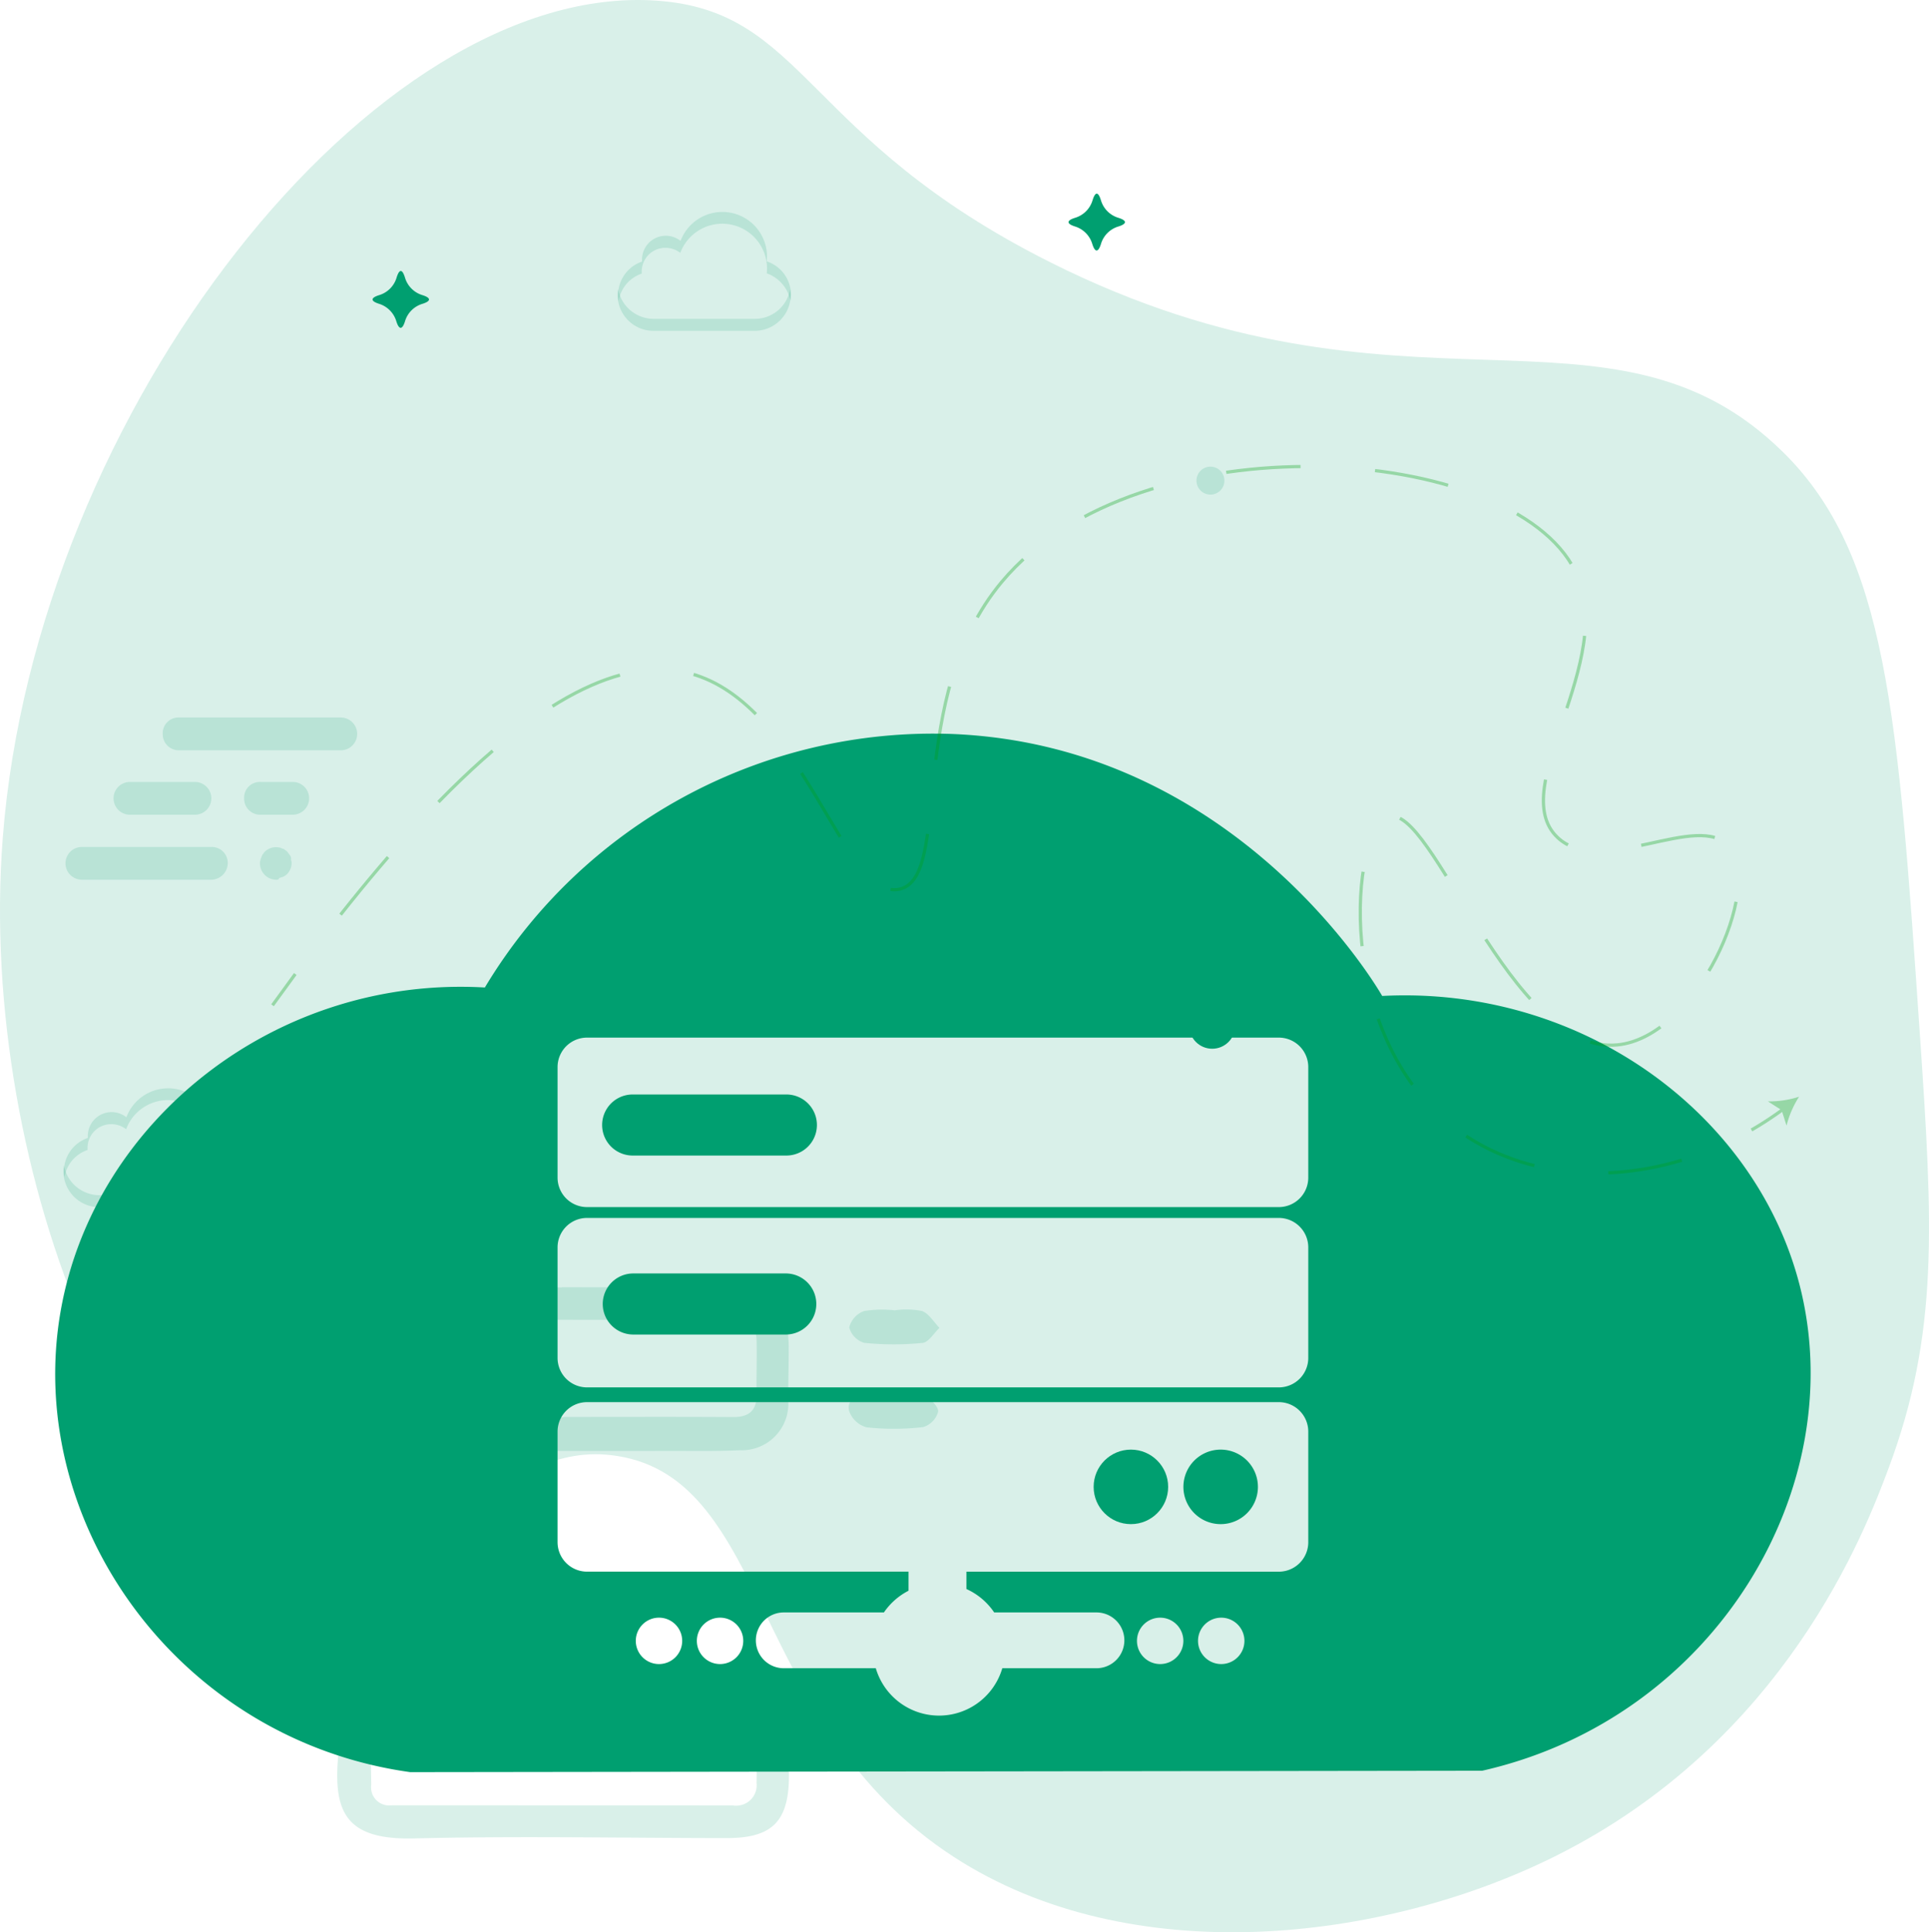 <svg xmlns="http://www.w3.org/2000/svg" width="149.674" height="149.933" viewBox="0 0 149.674 149.933">
  <defs>
    <style>
      .cls-1, .cls-2, .cls-3 {
        fill: #009f70;
      }

      .cls-1 {
        isolation: isolate;
      }

      .cls-1, .cls-2 {
        opacity: 0.15;
      }

      .cls-4 {
        opacity: 0.31;
      }

      .cls-5, .cls-6, .cls-7 {
        fill: none;
        stroke: #009f11;
        stroke-miterlimit: 10;
        stroke-width: 0.25px;
      }

      .cls-6 {
        stroke-dasharray: 5.79 5.79;
      }

      .cls-7 {
        stroke-dasharray: 5.79 5.79 5.79 5.79;
      }

      .cls-8 {
        fill: #009f11;
      }
    </style>
  </defs>
  <g id="Layer_2" data-name="Layer 2">
    <g id="Layer_1-2" data-name="Layer 1">
      <g id="Layer_2-2" data-name="Layer 2">
        <g id="Layer_1-2-2" data-name="Layer 1-2">
          <path class="cls-1" d="M146.521,113.973c-1.758,4.687-7.928,21.145-25.878,30.074C107.282,150.692,87.731,153,74,144.083c-15.864-10.3-14.195-29.225-26.1-31.106-9.576-1.513-13.766,10.244-22.878,9.366C11.141,121.006-1.847,91.537.217,64.978,2.788,31.9,29.083-1.475,50.955.05c11.581.808,11.3,10.66,30.565,20.315,27.445,13.753,43.394,1.466,56.85,14.738,8.047,7.938,8.9,20.362,10.6,45.211C149.973,95.044,150.455,103.479,146.521,113.973Z"/>
          <path class="cls-2" d="M67.223,110.751a19.618,19.618,0,0,0,4.4-.013,1.721,1.721,0,0,0,1.173-1.214c-.008-.438-.678-1.083-1.181-1.239a8.013,8.013,0,0,0-2.262-.057H67.217c-.857-.006-1.514.444-1.334,1.25A2,2,0,0,0,67.223,110.751Zm-.162-6.553a22.332,22.332,0,0,0,4.522.006c.472-.047.877-.759,1.313-1.167-.447-.455-.819-1.113-1.36-1.311a6.31,6.31,0,0,0-2.106-.051,8.792,8.792,0,0,0-2.392.057A1.826,1.826,0,0,0,65.894,103,1.7,1.7,0,0,0,67.061,104.2Zm-36.033,8.373q10.631.027,21.261.012c1.713,0,3.427.028,5.136-.052a3.612,3.612,0,0,0,3.744-3.475,3.568,3.568,0,0,0-.014-.485c.008-1.285.039-2.568.042-3.852.008-3.577-1.288-4.841-4.919-4.836q-6.349.009-12.7,0V99.9c-4.376,0-8.751-.015-13.127.006-2.716.012-4.107,1.385-4.2,4.118-.043,1.236-.027,2.473-.019,3.71C26.255,111.289,27.5,112.562,31.028,112.571Zm-2.243-8.529a1.488,1.488,0,0,1,1.3-1.655,1.463,1.463,0,0,1,.4.007q13.338.018,26.676.03c1.119,0,1.524.651,1.545,1.625.029,1.378-.023,2.758,0,4.137.02,1.272-.585,1.78-1.836,1.772-4.374-.028-8.749-.01-13.123-.01v.024H30.9c-1.7,0-2.121-.4-2.139-2.078C28.751,106.609,28.772,105.325,28.785,104.042Zm28,25.853c-4.373-.024-8.747-.006-13.12-.006v.019H30.4a3.8,3.8,0,0,0-4.18,4.011c-.028.9.056,1.81-.009,2.709-.306,4.227.88,6.149,5.94,6.025,8.076-.2,16.161-.031,24.242-.026,3.526,0,4.81-1.292,4.825-4.834,0-1.141.006-2.282,0-3.423-.031-3.086-1.36-4.458-4.435-4.475Zm.126,10.2q-13.263-.012-26.526-.012a1.405,1.405,0,0,1-1.581-1.581c-.016-1.379-.054-2.758-.035-4.136.022-1.536.436-1.931,1.974-1.934q6.49-.011,12.979,0H56.56c1.7,0,2.119.4,2.131,2.071.008,1.283.034,2.567.011,3.85a1.58,1.58,0,0,1-1.39,1.747,1.622,1.622,0,0,1-.4,0Z"/>
          <path class="cls-2" d="M131.361,104.911a1,1,0,0,1-1-1,.518.518,0,0,1,.034-.207c0-.069.035-.1.069-.207a.6.6,0,0,1,.069-.138c.034-.038.069-.1.1-.137a.982.982,0,0,1,.9-.276c.069,0,.1.035.207.069s.1.034.137.069.1.069.138.1a.992.992,0,0,1,.1.138c.031.038.068.1.1.138a.383.383,0,0,1,.034.206c0,.069.035.1.035.207a.965.965,0,0,1-.276.689.488.488,0,0,1-.138.1.264.264,0,0,1-.137.069,1.478,1.478,0,0,1-.207.069c-.029.111-.1.111-.165.111Zm1-3.961H130.4a.977.977,0,0,1-1-.954V99.95a.957.957,0,0,1,.914-1,.617.617,0,0,1,.086,0h1.964a1,1,0,0,1,0,2Zm2.927-3.926h-9.85a.978.978,0,0,1-1-.956v-.044a.958.958,0,0,1,.916-1,.589.589,0,0,1,.084,0h9.85a1,1,0,0,1,0,2ZM126.4,100.95h-3.961a1,1,0,0,1,0-2H126.4a1,1,0,0,1,0,2Zm1,3.961h-7.888a1,1,0,0,1,0-2H127.4a.977.977,0,0,1,1,.955v.045a1.023,1.023,0,0,1-1,1ZM21.442,68.263a1.272,1.272,0,0,1-1.272-1.272h0a.637.637,0,0,1,.044-.263c0-.088.044-.132.087-.263.044-.088.044-.132.088-.176s.088-.131.132-.175a1.247,1.247,0,0,1,1.14-.351c.088,0,.132.044.263.088s.132.043.176.087.131.088.175.132.088.131.132.175.088.132.131.176a.466.466,0,0,1,.044.263c0,.088.044.131.044.263a1.224,1.224,0,0,1-.351.877.612.612,0,0,1-.175.132.339.339,0,0,1-.176.088,2.025,2.025,0,0,1-.263.087C21.617,68.263,21.53,68.263,21.442,68.263Zm1.272-5.044h-2.5A1.245,1.245,0,0,1,18.942,62a.486.486,0,0,1,0-.054,1.219,1.219,0,0,1,1.166-1.272.937.937,0,0,1,.106,0h2.5a1.272,1.272,0,1,1,0,2.544Zm3.728-5H13.9A1.246,1.246,0,0,1,12.626,57v-.052a1.219,1.219,0,0,1,1.166-1.272.937.937,0,0,1,.106,0H26.442a1.272,1.272,0,0,1,0,2.544Zm-11.316,5H10.082a1.272,1.272,0,0,1,0-2.544h5.044a1.272,1.272,0,1,1,0,2.544ZM16.4,68.263H6.354a1.272,1.272,0,0,1,0-2.544H16.4a1.244,1.244,0,0,1,1.272,1.217v.055A1.3,1.3,0,0,1,16.4,68.263Z"/>
          <path class="cls-1" d="M15.561,92.741H7.7a2.806,2.806,0,0,1-2.74-2.312,2.788,2.788,0,0,0,2.25,3.2,3.981,3.981,0,0,0,.5.041h7.85a2.793,2.793,0,0,0,2.786-2.744,3.966,3.966,0,0,0-.041-.5A2.772,2.772,0,0,1,15.561,92.741Z"/>
          <path class="cls-2" d="M6.793,89.232v-.165a1.834,1.834,0,0,1,1.829-1.838h.029a1.9,1.9,0,0,1,1.135.392,3.473,3.473,0,0,1,6.707,1.59,2.827,2.827,0,0,1,1.837,2.125,2.723,2.723,0,0,0-1.837-3.054,3.464,3.464,0,0,0-6.687-1.589,1.844,1.844,0,0,0-2.592.3L7.206,87a1.887,1.887,0,0,0-.392,1.135V88.3A2.734,2.734,0,0,0,5,91.357a2.679,2.679,0,0,1,1.8-2.126Z"/>
          <path class="cls-1" d="M58.561,24.741H50.7a2.806,2.806,0,0,1-2.74-2.312,2.788,2.788,0,0,0,2.25,3.2,4.1,4.1,0,0,0,.5.041h7.855a2.793,2.793,0,0,0,2.786-2.744,3.966,3.966,0,0,0-.041-.5A2.772,2.772,0,0,1,58.561,24.741Z"/>
          <path class="cls-2" d="M49.793,21.232v-.165a1.834,1.834,0,0,1,1.829-1.838h.029a1.9,1.9,0,0,1,1.135.392,3.473,3.473,0,0,1,6.707,1.59,2.827,2.827,0,0,1,1.837,2.125,2.723,2.723,0,0,0-1.837-3.054,3.464,3.464,0,0,0-6.687-1.589,1.844,1.844,0,0,0-2.592.3L50.206,19a1.887,1.887,0,0,0-.392,1.135V20.3A2.734,2.734,0,0,0,48,23.357a2.679,2.679,0,0,1,1.8-2.126Z"/>
          <path class="cls-1" d="M130.561,118.741H122.7a2.806,2.806,0,0,1-2.745-2.312,2.788,2.788,0,0,0,2.25,3.2,3.981,3.981,0,0,0,.5.041h7.855a2.793,2.793,0,0,0,2.786-2.744,3.966,3.966,0,0,0-.041-.5,2.773,2.773,0,0,1-2.745,2.312Z"/>
          <path class="cls-2" d="M121.793,115.232v-.165a1.834,1.834,0,0,1,1.829-1.838h.029a1.9,1.9,0,0,1,1.135.392,3.473,3.473,0,0,1,6.707,1.59,2.827,2.827,0,0,1,1.837,2.125,2.723,2.723,0,0,0-1.837-3.054,3.464,3.464,0,0,0-6.687-1.589,1.844,1.844,0,0,0-2.592.3l-.008.011a1.887,1.887,0,0,0-.392,1.135v.166A2.733,2.733,0,0,0,120,117.358a2.679,2.679,0,0,1,1.8-2.126Z"/>
          <path class="cls-3" d="M85.424,15.543a2.014,2.014,0,0,0,1.359,1.36c.671.211.671.46,0,.671a2.01,2.01,0,0,0-1.359,1.36c-.211.67-.46.67-.671,0a2.026,2.026,0,0,0-1.341-1.36c-.67-.211-.67-.46,0-.671a2.017,2.017,0,0,0,1.36-1.36C84.983,14.857,85.213,14.857,85.424,15.543Zm8,55a2.014,2.014,0,0,0,1.359,1.36c.671.211.671.46,0,.671a2.01,2.01,0,0,0-1.359,1.36c-.211.67-.46.67-.671,0a2.024,2.024,0,0,0-1.341-1.36c-.67-.211-.67-.46,0-.671a2.017,2.017,0,0,0,1.36-1.36C92.983,69.857,93.213,69.857,93.424,70.543Zm-62-49a2.014,2.014,0,0,0,1.359,1.36c.671.211.671.46,0,.671a2.01,2.01,0,0,0-1.359,1.36c-.211.67-.46.67-.671,0a2.026,2.026,0,0,0-1.341-1.36c-.67-.211-.67-.46,0-.671a2.017,2.017,0,0,0,1.36-1.36C30.983,20.857,31.213,20.857,31.424,21.543Z"/>
          <circle class="cls-2" cx="93.92" cy="37.294" r="1.084"/>
          <circle class="cls-3" cx="94.057" cy="79.592" r="1.785"/>
          <path class="cls-3" d="M94.061,80.5a.909.909,0,1,1,.909-.909h0A.979.979,0,0,1,94.061,80.5Z"/>
        </g>
      </g>
      <g>
        <circle class="cls-3" cx="87.748" cy="115.374" r="2.891"/>
        <path class="cls-3" d="M139.6,99.581c-3.493-13.313-16.99-23.1-32.354-22.3-.676-1.173-11.674-19.492-33.446-20.331a40.565,40.565,0,0,0-36.18,19.675C21.44,75.69,7.34,86.91,4.719,101.658,1.8,118.09,13.825,135,31.826,137.509l83.18-.109C133.121,133.3,143.734,115.345,139.6,99.581ZM51.132,129.123a1.8,1.8,0,1,1,1.8-1.8A1.8,1.8,0,0,1,51.132,129.123Zm4.738,0a1.8,1.8,0,1,1,1.8-1.8A1.8,1.8,0,0,1,55.87,129.123Zm34.149,0a1.8,1.8,0,1,1,1.8-1.8A1.8,1.8,0,0,1,90.019,129.123Zm4.738,0a1.8,1.8,0,1,1,1.8-1.8A1.8,1.8,0,0,1,94.757,129.123Zm6.754-9.456a2.289,2.289,0,0,1-2.288,2.288H74.987V123.3a5.158,5.158,0,0,1,2.153,1.817h7.936a2.165,2.165,0,1,1,0,4.33H77.77a5.114,5.114,0,0,1-9.815,0H60.813a2.165,2.165,0,0,1,0-4.33h7.772a5.156,5.156,0,0,1,1.908-1.684v-1.481H45.549a2.288,2.288,0,0,1-2.287-2.288v-8.578a2.287,2.287,0,0,1,2.287-2.287H99.223a2.288,2.288,0,0,1,2.288,2.287Zm0-14.3a2.288,2.288,0,0,1-2.288,2.288H45.549a2.287,2.287,0,0,1-2.287-2.288V96.792a2.287,2.287,0,0,1,2.287-2.287H99.223a2.288,2.288,0,0,1,2.288,2.287Zm0-13.99a2.288,2.288,0,0,1-2.288,2.287H45.549a2.287,2.287,0,0,1-2.287-2.287V82.8a2.287,2.287,0,0,1,2.287-2.287H99.223a2.288,2.288,0,0,1,2.288,2.287Z"/>
        <path class="cls-3" d="M94.713,112.483a2.891,2.891,0,1,0,2.891,2.891A2.892,2.892,0,0,0,94.713,112.483Z"/>
        <path class="cls-3" d="M61.017,98.814H49.089a2.37,2.37,0,0,0,0,4.739H61.017a2.37,2.37,0,0,0,0-4.739Z"/>
        <path class="cls-3" d="M61.017,84.926H49.089a2.369,2.369,0,0,0,0,4.738H61.017a2.369,2.369,0,1,0,0-4.738Z"/>
      </g>
      <g class="cls-4">
        <g>
          <path class="cls-5" d="M21.145,78.005q.9-1.251,1.766-2.427"/>
          <path class="cls-6" d="M26.426,70.974c1.985-2.51,3.853-4.71,5.611-6.635"/>
          <path class="cls-7" d="M34.021,62.235c9.525-9.769,15.586-11.04,19.544-9.974C62.4,54.638,65.434,69.914,69.774,69c4.17-.878.377-14.766,7.946-23.838,10.676-12.8,39.613-10.806,44.5-.847,3.415,6.962-5.431,16.79-1.378,20.659,3.367,3.213,10.985-2.118,13.35.742,2.616,3.164-2.528,14.754-8.688,15.362-8.342.823-14.362-18.9-17.8-17.693-2.89,1.016-4.3,16.953,5.191,24.156,5.352,4.061,13.2,4.612,20.424,1.446"/>
          <path class="cls-5" d="M135.9,87.681a26.871,26.871,0,0,0,2.508-1.646"/>
          <path class="cls-8" d="M139.593,85.1a7.566,7.566,0,0,0-.973,2.243l-.382-1.2-1.064-.682A7.541,7.541,0,0,0,139.593,85.1Z"/>
        </g>
      </g>
    </g>
  </g>
</svg>
